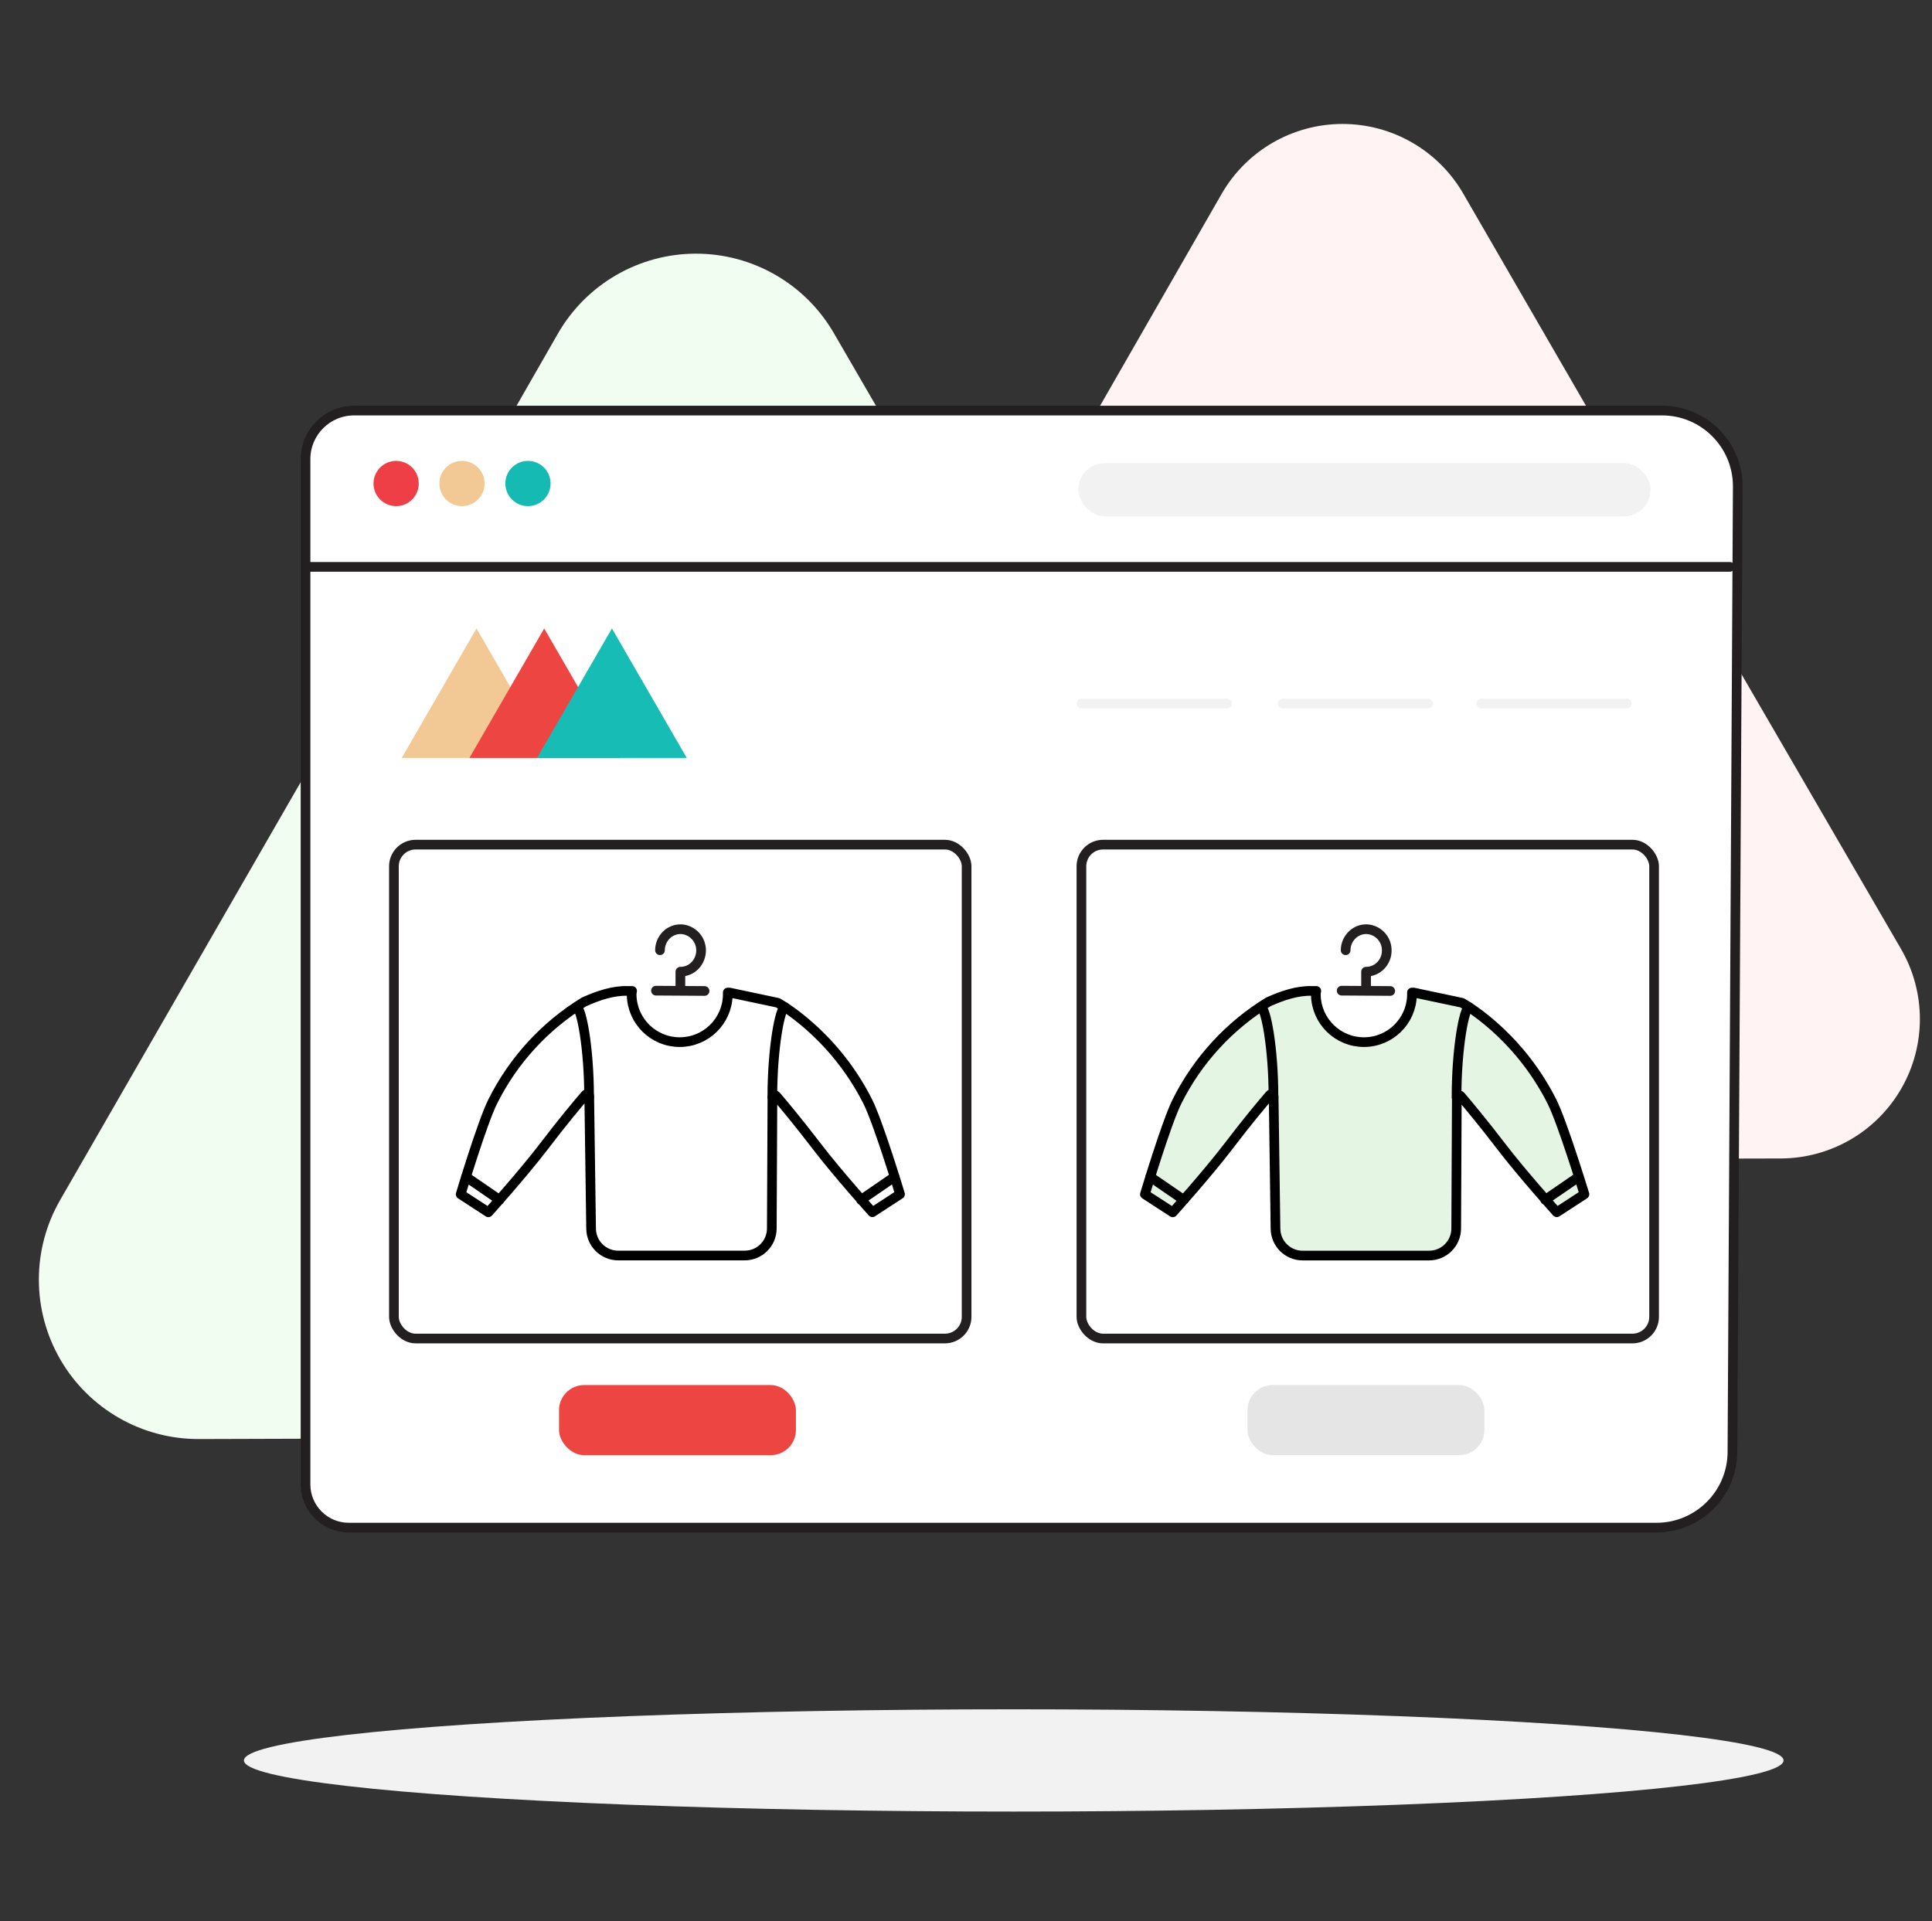 <?xml version="1.0" encoding="UTF-8"?>
<svg width="181px" height="180px" viewBox="0 0 181 180" version="1.1" xmlns="http://www.w3.org/2000/svg" xmlns:xlink="http://www.w3.org/1999/xlink">
    <rect x="0" y="0" width="181" height="180" fill="#333333" stroke="none"/>
    <title>Img</title>
    <defs>
        <polygon id="path-1" points="0 0 180 0 180 180 0 180"></polygon>
    </defs>
    <g id="Page-1" stroke="none" stroke-width="1" fill="none" fill-rule="evenodd">
        <g id="pf-landing-ecofriendly-gifts-copy" transform="translate(-246, -2044)">
            <g id="Steps-horizontal/0-Desktop/3-steps" transform="translate(144.5, 2044)">
                <g id="Img" transform="translate(102, 0)">
                    <mask id="mask-2" fill="white">
                        <use xlink:href="#path-1"></use>
                    </mask>
                    <use id="Mask" fill-opacity="0" fill="#FFFFFF" xlink:href="#path-1"></use>
                    <g id="ill-1" mask="url(#mask-2)">
                        <g transform="translate(0.5, 0)">
                            <rect id="Rectangle" stroke="none" fill="none" x="0" y="0" width="179.971" height="179.971"></rect>
                            <g id="_1" stroke="none" stroke-width="1" fill="none" fill-rule="evenodd" transform="translate(2.54, 11.613)">
                                <ellipse id="Oval" fill="#F2F2F2" fill-rule="nonzero" cx="91.433" cy="153.33" rx="72.12" ry="4.79"></ellipse>
                                <path d="M74.577,19.597 C71.903,14.979 66.966,12.141 61.63,12.154 C56.294,12.167 51.372,15.028 48.72,19.658 L25.454,60.242 L2.108,100.8 C-0.571,105.432 -0.568,111.144 2.116,115.773 C4.801,120.402 9.756,123.241 15.108,123.217 L61.86,123.075 L108.675,122.995 C114.008,122.984 118.93,120.13 121.59,115.507 C124.25,110.885 124.243,105.195 121.573,100.579 L98.078,60.115 L74.577,19.597 Z" id="Path" fill="#F2FDF1" fill-rule="nonzero"></path>
                                <path d="M133.548,6.532 C131.214,2.491 126.902,0.001 122.235,0.001 C117.568,0.001 113.255,2.491 110.921,6.532 L90.537,42.068 L70.149,77.552 C67.833,81.592 67.841,86.558 70.171,90.59 C72.501,94.621 76.801,97.108 81.457,97.117 L122.4,97.026 L163.306,96.928 C167.966,96.911 172.264,94.415 174.586,90.376 C176.909,86.336 176.904,81.366 174.575,77.331 L154.027,41.937 L133.548,6.532 Z" id="Path-2" fill="#FFF3F4" fill-rule="nonzero"></path>
                                <path d="M29.635,26.855 L152.165,26.855 C156.086,26.855 159.264,30.033 159.264,33.953 L158.763,124.407 C158.761,128.332 155.579,131.514 151.654,131.516 L29.134,131.516 C26.92,131.516 25.116,129.738 25.084,127.524 L25.084,31.38 C25.098,28.877 27.131,26.855 29.635,26.855 Z" id="Path-3" stroke="#231F20" stroke-width="0.907" fill="#FFFFFF" fill-rule="nonzero" stroke-linecap="round" stroke-linejoin="round"></path>
                                <circle id="Oval-2" fill="#EE3F47" fill-rule="nonzero" cx="33.572" cy="33.688" r="2.119"></circle>
                                <circle id="Oval-3" fill="#F2C994" fill-rule="nonzero" cx="39.742" cy="33.688" r="2.119"></circle>
                                <circle id="Oval-4" fill="#15BAB3" fill-rule="nonzero" cx="45.922" cy="33.688" r="2.119"></circle>
                                <rect id="Rectangle-2" stroke="#231F20" stroke-width="0.907" fill="#FFFFFF" fill-rule="nonzero" stroke-linecap="round" stroke-linejoin="round" x="33.365" y="67.525" width="53.652" height="46.274" rx="2.029"></rect>
                                <rect id="Rectangle-3" stroke="#231F20" stroke-width="0.907" fill="#FFFFFF" fill-rule="nonzero" stroke-linecap="round" stroke-linejoin="round" x="97.773" y="67.525" width="53.652" height="46.274" rx="2.029"></rect>
                                <line x1="25.534" y1="41.498" x2="158.523" y2="41.498" id="Path-4" stroke="#231F20" stroke-width="0.907" stroke-linecap="round" stroke-linejoin="round"></line>
                                <rect id="Rectangle-4" fill="#F2F2F2" fill-rule="nonzero" x="97.483" y="31.779" width="53.612" height="4.99" rx="2.49"></rect>
                                <polygon id="Path-5" fill="#F2C994" fill-rule="nonzero" style="mix-blend-mode: multiply;" points="34.095 59.404 41.102 47.268 48.11 59.404"></polygon>
                                <polygon id="Path-6" fill="#ED4642" fill-rule="nonzero" style="mix-blend-mode: multiply;" points="40.435 59.404 47.442 47.268 54.461 59.404"></polygon>
                                <polygon id="Path-7" fill="#17BCB5" fill-rule="nonzero" style="mix-blend-mode: multiply;" points="46.771 59.404 53.79 47.268 60.801 59.404"></polygon>
                                <line x1="97.784" y1="54.305" x2="111.411" y2="54.305" id="Path-8" stroke="#F2F2F2" stroke-width="0.907" stroke-linecap="round" stroke-linejoin="round"></line>
                                <line x1="116.619" y1="54.305" x2="130.25" y2="54.305" id="Path-9" stroke="#F2F2F2" stroke-width="0.907" stroke-linecap="round" stroke-linejoin="round"></line>
                                <line x1="135.236" y1="54.305" x2="148.867" y2="54.305" id="Path-10" stroke="#F2F2F2" stroke-width="0.907" stroke-linecap="round" stroke-linejoin="round"></line>
                                <rect id="Rectangle-5" fill="#E5E5E5" fill-rule="nonzero" x="113.331" y="118.158" width="22.195" height="6.569" rx="2.359"></rect>
                                <rect id="Rectangle-6" fill="#ED4642" fill-rule="nonzero" x="48.832" y="118.158" width="22.195" height="6.569" rx="2.359"></rect>
                            </g>
                            <path d="M80.289,103.195 C77.023,96.728 71.858,93.952 71.858,93.952 L71.858,93.952 L67.333,92.994 L67.181,92.994 L67.181,93.266 C67.111,95.703 65.116,97.642 62.679,97.642 C60.241,97.642 58.246,95.703 58.177,93.266 C58.17,93.125 58.184,92.983 58.217,92.845 L57.832,92.845 C56.435,92.798 55.02,93.288 53.721,93.869 C50.054,96.113 47.092,99.342 45.171,103.188 C44.173,105.166 42.158,111.898 42.158,111.898 L44.753,113.585 C44.753,113.585 47.976,110.003 49.954,107.416 C51.768,105.031 53.125,103.424 53.84,102.589 C53.894,102.52 53.987,102.494 54.069,102.524 C54.151,102.553 54.205,102.632 54.203,102.72 L54.377,115.113 C54.387,116.509 55.522,117.635 56.918,117.635 L68.767,117.635 C70.162,117.635 71.297,116.509 71.307,115.113 L71.365,102.825 C71.361,102.737 71.415,102.656 71.497,102.626 C71.58,102.595 71.673,102.621 71.728,102.691 C72.454,103.547 73.778,105.126 75.524,107.408 C77.502,109.996 80.728,113.578 80.728,113.578 L83.319,111.89 C83.319,111.89 81.29,105.173 80.289,103.195 Z" id="Path" stroke="#000000" stroke-width="0.907" fill="#FFFFFF" fill-rule="nonzero" stroke-linecap="round" stroke-linejoin="round"></path>
                            <line x1="42.663" y1="110.268" x2="45.795" y2="112.417" id="Path" stroke="#000000" stroke-width="0.907" fill="none" stroke-linecap="round" stroke-linejoin="round"></line>
                            <line x1="82.796" y1="110.268" x2="79.665" y2="112.417" id="Path" stroke="#000000" stroke-width="0.907" fill="none" stroke-linecap="round" stroke-linejoin="round"></line>
                            <path d="M71.358,102.792 C71.358,98.187 72.083,94.369 72.537,94.369" id="Path" stroke="#000000" stroke-width="0.907" fill="none" stroke-linecap="round" stroke-linejoin="round"></path>
                            <path d="M54.189,102.792 C54.189,98.187 53.463,94.369 53.006,94.369" id="Path" stroke="#000000" stroke-width="0.907" fill="none" stroke-linecap="round" stroke-linejoin="round"></path>
                            <path d="M144.388,103.195 C141.122,96.728 135.958,93.952 135.958,93.952 L131.433,92.994 L131.28,92.994 L131.28,93.266 C131.211,95.703 129.216,97.642 126.778,97.642 C124.341,97.642 122.346,95.703 122.277,93.266 C122.27,93.125 122.283,92.983 122.317,92.845 L121.935,92.845 C120.538,92.798 119.123,93.288 117.824,93.869 C114.157,96.113 111.195,99.342 109.274,103.188 C108.276,105.166 106.262,111.898 106.262,111.898 L108.871,113.589 C108.871,113.589 112.094,110.007 114.071,107.419 C115.886,105.035 117.243,103.427 117.958,102.593 C118.012,102.524 118.104,102.498 118.187,102.527 C118.269,102.557 118.323,102.636 118.321,102.723 L118.495,115.117 C118.505,116.512 119.64,117.639 121.035,117.639 L132.884,117.639 C134.28,117.639 135.415,116.512 135.425,115.117 L135.483,102.829 C135.479,102.74 135.532,102.66 135.615,102.629 C135.698,102.599 135.791,102.625 135.846,102.694 C136.571,103.551 137.896,105.129 139.642,107.412 C141.619,110 144.846,113.581 144.846,113.581 L147.437,111.894 C147.437,111.894 145.386,105.173 144.388,103.195 Z" id="Path" stroke="#000000" stroke-width="0.907" fill="#E5F5E4" fill-rule="nonzero" stroke-linecap="round" stroke-linejoin="round"></path>
                            <line x1="106.763" y1="110.268" x2="109.894" y2="112.417" id="Path" stroke="#000000" stroke-width="0.907" fill="none" stroke-linecap="round" stroke-linejoin="round"></line>
                            <line x1="146.896" y1="110.268" x2="143.764" y2="112.417" id="Path" stroke="#000000" stroke-width="0.907" fill="none" stroke-linecap="round" stroke-linejoin="round"></line>
                            <path d="M135.457,102.792 C135.457,98.187 136.183,94.369 136.637,94.369" id="Path" stroke="#000000" stroke-width="0.907" fill="none" stroke-linecap="round" stroke-linejoin="round"></path>
                            <path d="M118.306,102.792 C118.306,98.187 117.581,94.369 117.123,94.369" id="Path" stroke="#000000" stroke-width="0.907" fill="none" stroke-linecap="round" stroke-linejoin="round"></path>
                            <polyline id="Path-11" stroke="#231F20" stroke-width="0.907" fill="none" stroke-linecap="round" stroke-linejoin="round" points="60.456 92.82 62.728 92.834 65.007 92.849"></polyline>
                            <path d="M60.83,89.031 C60.832,88.499 61.045,87.988 61.421,87.612 C61.792,87.242 62.299,87.043 62.822,87.06 C63.852,87.123 64.661,87.967 64.68,88.998 C64.695,89.537 64.495,90.059 64.125,90.45 C63.765,90.83 63.265,91.044 62.742,91.042 L62.742,92.671" id="Path-12" stroke="#231F20" stroke-width="0.907" fill="none" stroke-linecap="round" stroke-linejoin="round"></path>
                            <polyline id="Path-13" stroke="#231F20" stroke-width="0.907" fill="none" stroke-linecap="round" stroke-linejoin="round" points="124.694 92.82 126.969 92.834 129.244 92.849"></polyline>
                            <path d="M125.067,89.031 C125.069,88.498 125.283,87.987 125.662,87.612 C126.033,87.242 126.54,87.042 127.063,87.06 C128.094,87.121 128.902,87.966 128.918,88.998 C128.936,89.537 128.737,90.06 128.366,90.45 C128.005,90.83 127.504,91.044 126.98,91.042 L126.98,92.671" id="Path-14" stroke="#231F20" stroke-width="0.907" fill="none" stroke-linecap="round" stroke-linejoin="round"></path>
                        </g>
                    </g>
                </g>
            </g>
        </g>
    </g>
</svg>